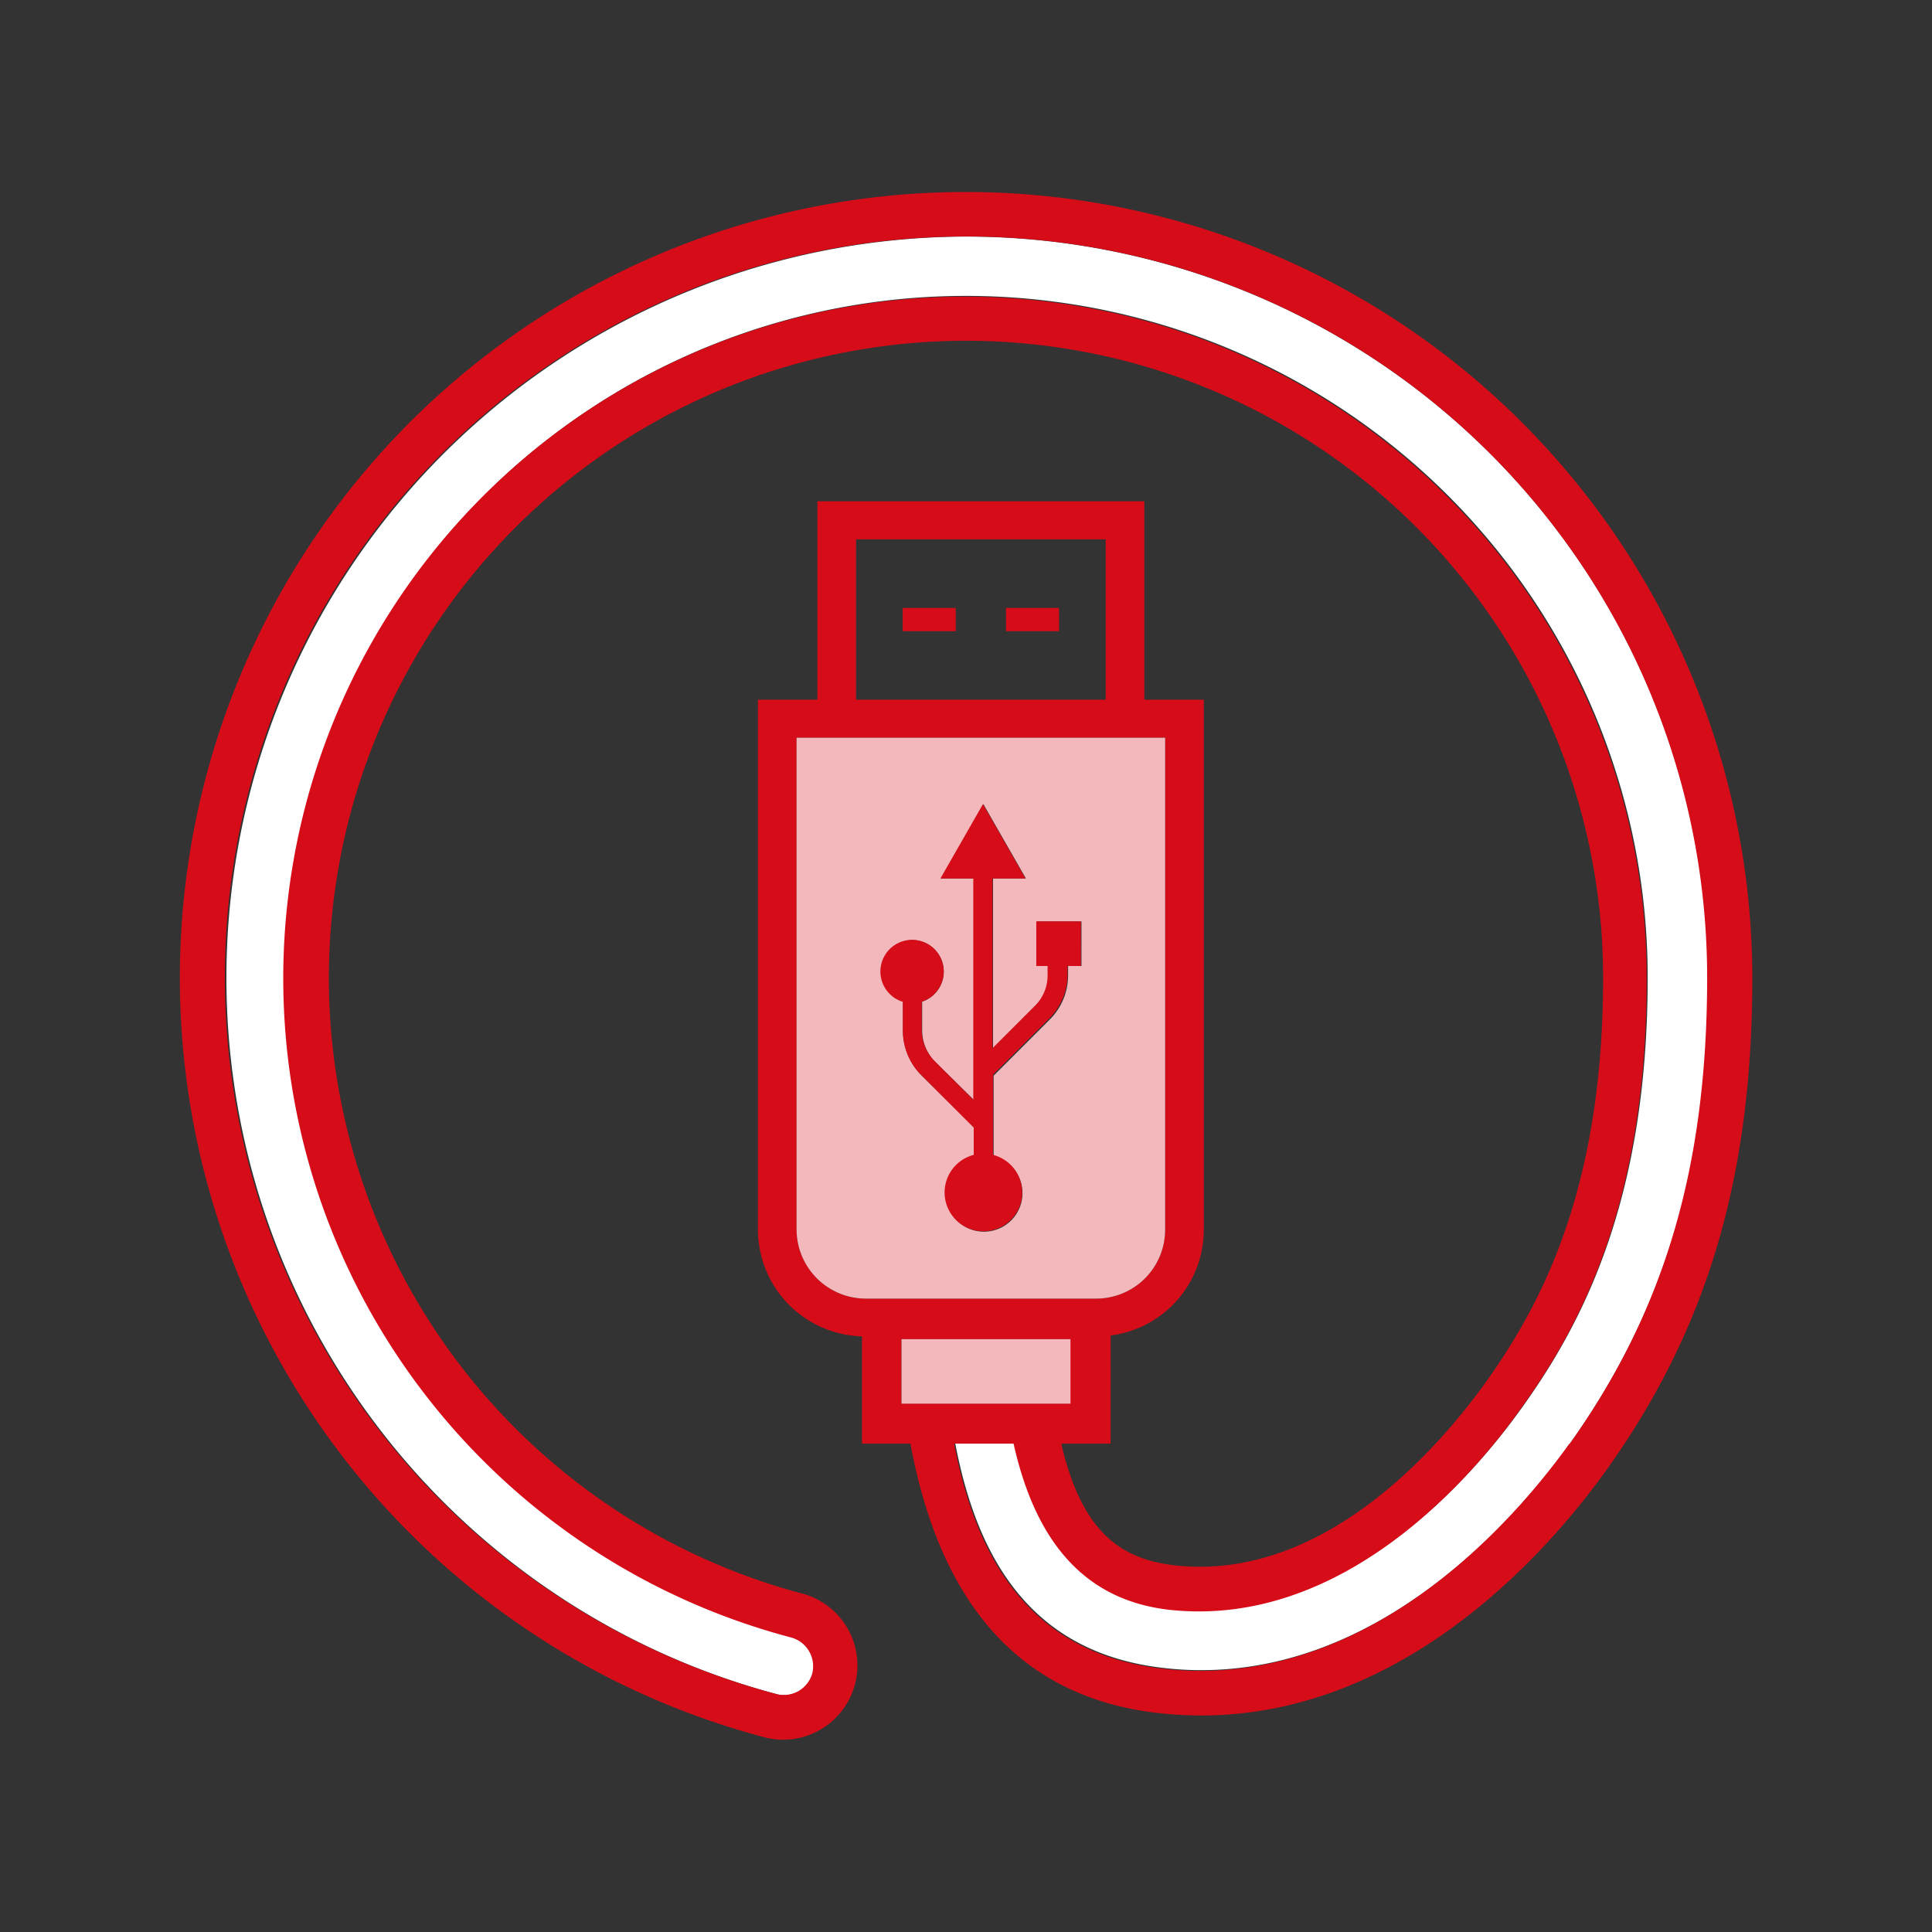 <svg id="レイヤー_1" data-name="レイヤー 1" xmlns="http://www.w3.org/2000/svg" width="130" height="130" viewBox="0 0 130 130"><rect x="0" y="0" width="130" height="130" fill="#333333" stroke="none"/><defs><style>.cls-1{fill:none;}.cls-2{fill:#fff;}.cls-3{fill:#d70c19;}.cls-4{fill:#f3b8bb;}</style></defs><title>アートボード 5</title><path class="cls-1" d="M57.6,36.29V47.08H74.4V36.29Zm3.14,6.18V40.91h3.57v1.56Zm10.52,0H67.69V40.91h3.57Z"/><path class="cls-2" d="M65,15.92A49.88,49.88,0,0,0,52.28,114a2,2,0,0,0,2.44-1.43,2,2,0,0,0-.21-1.51,2,2,0,0,0-1.22-.93,45.87,45.87,0,1,1,57.58-44.36c0,15.18-4.54,23.49-8.5,29-3.19,4.46-11.88,14.72-23.53,13.51-6.37-.68-9.27-5.39-10.57-11.19h-4c1.52,8,5.28,14.22,14.19,15.16a20.91,20.91,0,0,0,2.37.13c12.56,0,21.55-10.69,24.84-15.29,6.39-9,9.24-18.62,9.24-31.35A49.92,49.92,0,0,0,65,15.92Z"/><path class="cls-3" d="M65,12.92a52.87,52.87,0,0,0-13.48,104,5,5,0,0,0,2.54-9.67,42.87,42.87,0,1,1,53.81-41.46c0,14.33-4.24,22.11-7.94,27.28-2.88,4-10.68,13.33-20.78,12.27-3.67-.39-6.34-2.17-7.74-8.2h3.32V89.86A7.17,7.17,0,0,0,81,82.73V47.08H77V33.73H55V47.08H51V82.73A7.2,7.2,0,0,0,58,89.92v7.22h3.26c1.62,8.7,5.88,17,16.88,18.15a26.93,26.93,0,0,0,2.69.14c14,0,23.73-11.57,27.28-16.54,6.78-9.49,9.8-19.7,9.8-33.1A52.93,52.93,0,0,0,65,12.92ZM60.66,90.11H72v4.33H60.66ZM53.6,82.73V49.64H78.4V82.73a4.64,4.64,0,0,1-4.65,4.65H58.25A4.66,4.66,0,0,1,53.6,82.73Zm4-35.65V36.29H74.4V47.08Zm48,50.06c-3.29,4.6-12.28,15.29-24.84,15.29a20.91,20.91,0,0,1-2.37-.13c-8.91-.94-12.67-7.17-14.19-15.16h4c1.3,5.8,4.2,10.51,10.57,11.19,11.65,1.21,20.34-9,23.53-13.51,4-5.54,8.5-13.85,8.5-29a45.87,45.87,0,1,0-57.58,44.36,2,2,0,0,1,1.22.93,2,2,0,0,1,.21,1.51A2,2,0,0,1,52.28,114a49.87,49.87,0,1,1,62.59-48.23C114.87,78.52,112,88.19,105.63,97.14Z"/><path class="cls-4" d="M73.75,87.38a4.64,4.64,0,0,0,4.65-4.65V49.64H53.6V82.73a4.66,4.66,0,0,0,4.65,4.65ZM61.4,63.25a2.13,2.13,0,0,1,.65,4.15v1.94a3,3,0,0,0,.86,2.09L65.52,74V59.11H63.31l2.86-5,2.86,5H66.82V70.53l2.85-2.85a2.89,2.89,0,0,0,.86-2.08V65h-.76V62h3v3h-.9v.61a4.2,4.2,0,0,1-1.24,3l-3.77,3.77v5.4a2.59,2.59,0,1,1-1.3,0V75.88L62,72.35a4.24,4.24,0,0,1-1.24-3V67.4a2.13,2.13,0,0,1,.65-4.15Z"/><path class="cls-3" d="M60.75,67.4v1.94a4.24,4.24,0,0,0,1.24,3l3.53,3.53v1.84a2.61,2.61,0,1,0,1.3,0v-5.4l3.77-3.77a4.2,4.2,0,0,0,1.24-3V65h.9V62h-3v3h.76v.61a2.89,2.89,0,0,1-.86,2.08l-2.85,2.85V59.11H69l-2.86-5-2.86,5h2.21V74l-2.61-2.61a3,3,0,0,1-.86-2.09V67.4a2.13,2.13,0,1,0-1.3,0Z"/><rect class="cls-3" x="60.74" y="40.91" width="3.57" height="1.56"/><rect class="cls-3" x="67.69" y="40.91" width="3.57" height="1.56"/><rect class="cls-4" x="60.66" y="90.11" width="11.37" height="4.34"/></svg>